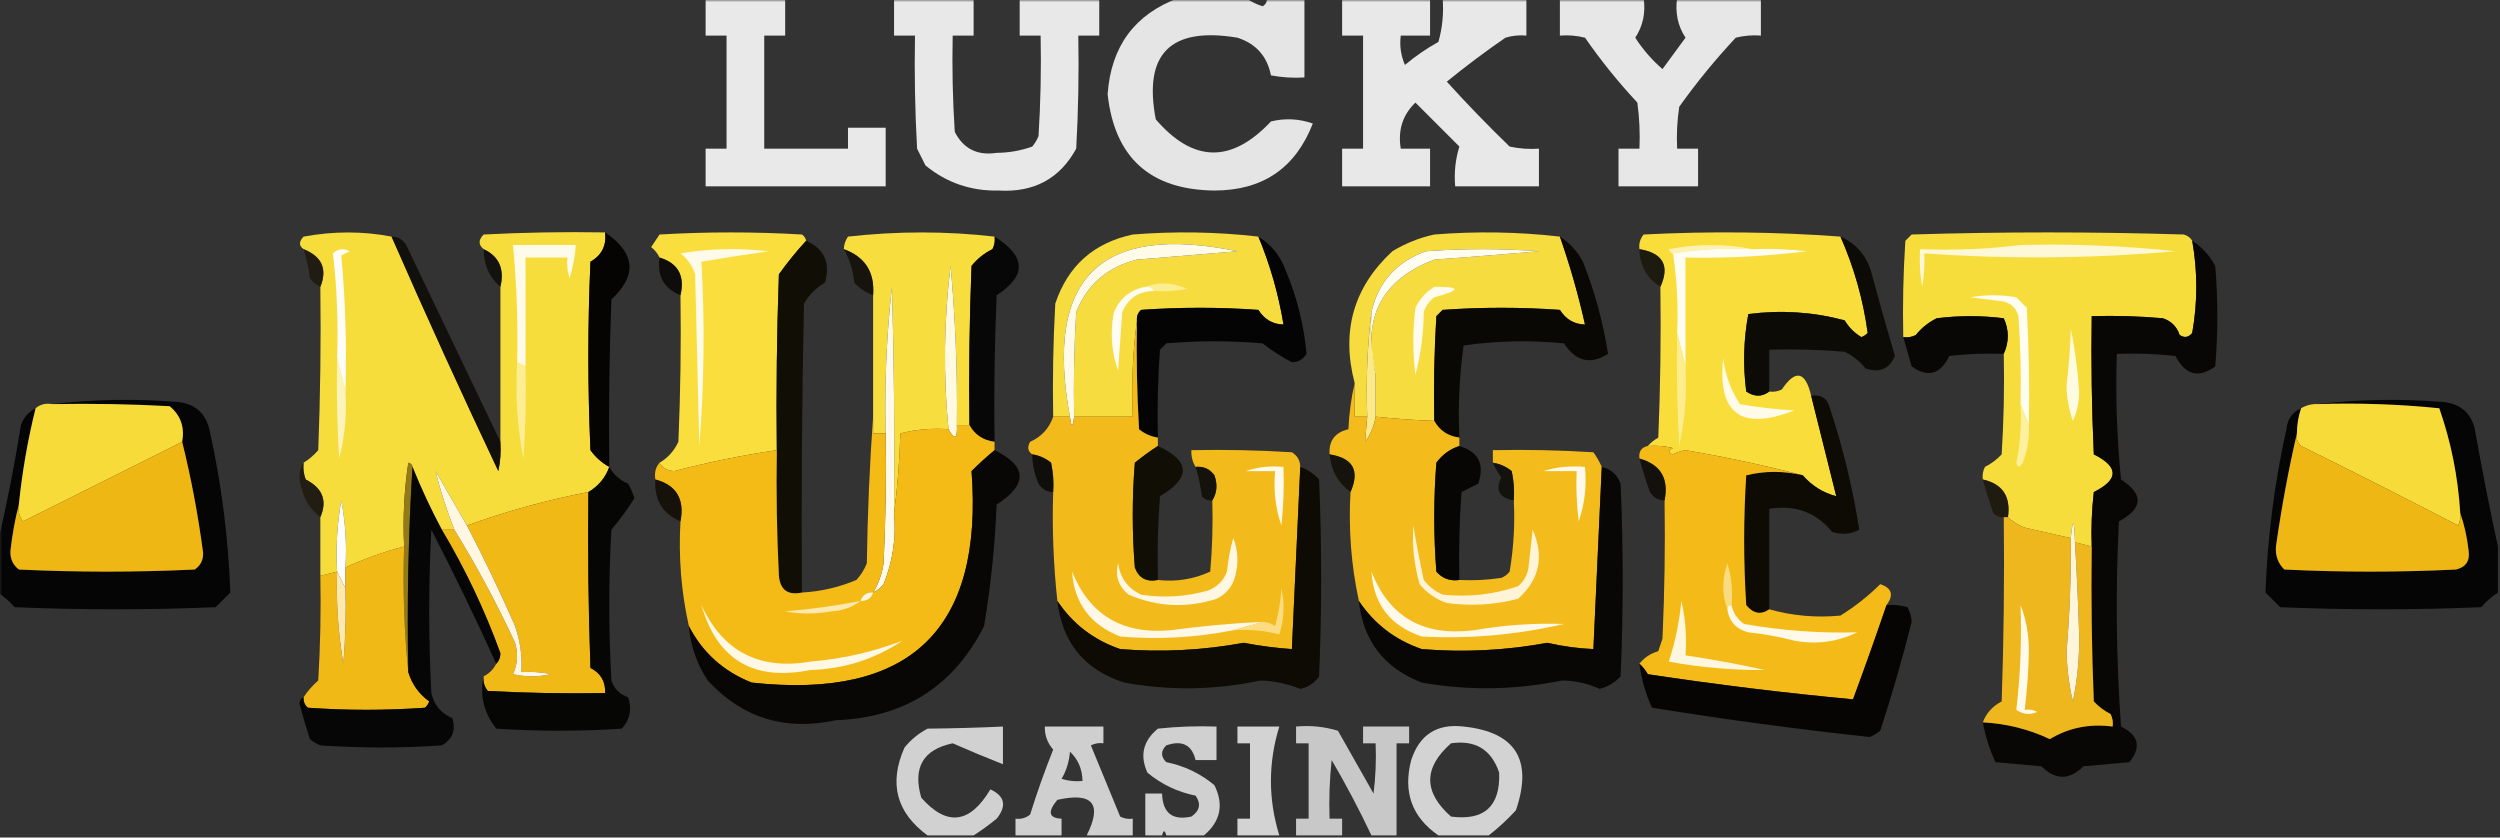 <?xml version="1.0" encoding="UTF-8"?> <svg xmlns="http://www.w3.org/2000/svg" width="597" height="200" viewBox="0 0 597 200" fill="none"><rect x="0" y="0" width="597" height="200" fill="#333333" stroke="none"/><g clip-path="url(#clip0_2045_431)"><mask id="mask0_2045_431" style="mask-type:luminance" maskUnits="userSpaceOnUse" x="0" y="0" width="597" height="200"><path d="M597 0H0V200H597V0Z" fill="white"></path></mask><g mask="url(#mask0_2045_431)"><path opacity="0.889" fill-rule="evenodd" clip-rule="evenodd" d="M168.5 -0.5C174.833 -0.5 181.167 -0.5 187.5 -0.5C187.5 2.5 187.5 5.5 187.5 8.5C185.833 8.5 184.167 8.5 182.5 8.5C182.5 17.5 182.5 26.5 182.5 35.5C189.167 35.5 195.833 35.5 202.5 35.5C202.5 33.833 202.5 32.167 202.5 30.5C205.5 30.5 208.5 30.5 211.5 30.5C211.5 35.167 211.5 39.833 211.5 44.5C197.167 44.5 182.833 44.5 168.5 44.5C168.5 41.5 168.5 38.5 168.5 35.5C170.167 35.5 171.833 35.5 173.5 35.5C173.5 26.5 173.5 17.5 173.5 8.5C171.833 8.5 170.167 8.5 168.5 8.5C168.5 5.5 168.5 2.5 168.5 -0.5Z" fill="white"></path><path opacity="0.884" fill-rule="evenodd" clip-rule="evenodd" d="M213.5 -0.5C219.833 -0.5 226.167 -0.5 232.5 -0.5C232.5 2.5 232.5 5.5 232.5 8.5C230.833 8.5 229.167 8.5 227.5 8.5C227.334 16.174 227.5 23.841 228 31.5C230.075 35.538 233.408 37.204 238 36.5C240.925 36.477 243.759 35.977 246.5 35C247.126 34.25 247.626 33.416 248 32.5C248.5 24.507 248.666 16.507 248.5 8.5C246.833 8.5 245.167 8.5 243.5 8.5C243.5 5.5 243.5 2.5 243.5 -0.5C249.833 -0.5 256.167 -0.5 262.5 -0.5C262.5 2.5 262.5 5.5 262.5 8.5C260.833 8.5 259.167 8.5 257.5 8.5C257.666 17.506 257.5 26.506 257 35.5C253.086 42.663 246.92 45.996 238.5 45.5C231.883 45.654 226.049 43.654 221 39.5C220.333 38.167 219.667 36.833 219 35.5C218.5 26.506 218.334 17.506 218.5 8.5C216.833 8.5 215.167 8.5 213.5 8.5C213.5 5.5 213.5 2.5 213.5 -0.5Z" fill="white"></path><path opacity="0.869" fill-rule="evenodd" clip-rule="evenodd" d="M281.5 -0.5C286.833 -0.5 292.167 -0.5 297.5 -0.5C298.641 0.339 299.974 1.006 301.5 1.5C302.298 1.043 302.631 0.376 302.5 -0.5C305.5 -0.5 308.5 -0.5 311.5 -0.5C311.5 5.833 311.5 12.167 311.5 18.5C308.813 18.664 306.146 18.497 303.5 18C302.601 13.434 299.934 10.434 295.5 9C279.498 6.334 272.998 12.834 276 28.5C284.923 38.878 294.09 39.045 303.5 29C306.882 28.176 310.216 28.343 313.5 29.5C309.355 40.162 301.521 45.495 290 45.5C274.666 45.33 266.166 37.663 264.5 22.5C265.314 11.046 270.981 3.38 281.5 -0.5Z" fill="white"></path><path opacity="0.883" fill-rule="evenodd" clip-rule="evenodd" d="M320.5 -0.5C327.5 -0.5 334.5 -0.5 341.5 -0.5C341.5 2.5 341.5 5.5 341.5 8.5C339.167 8.5 336.833 8.5 334.5 8.5C334.192 10.924 334.526 13.257 335.5 15.5C337.993 13.42 340.659 11.586 343.5 10C344.456 6.606 344.789 3.106 344.5 -0.5C351.167 -0.5 357.833 -0.5 364.5 -0.5C364.5 2.5 364.5 5.5 364.5 8.5C362.801 8.34 361.134 8.506 359.5 9C354.692 12.308 350.025 15.808 345.5 19.5C350.318 24.819 355.318 29.985 360.5 35C362.81 35.497 365.143 35.663 367.5 35.5C367.5 38.5 367.5 41.5 367.5 44.5C360.833 44.5 354.167 44.5 347.5 44.5C347.216 41.223 347.549 38.057 348.5 35C345 31.5 341.5 28 338 24.5C334.949 27.43 333.782 31.096 334.5 35.5C336.833 35.5 339.167 35.5 341.5 35.5C341.5 38.5 341.5 41.5 341.5 44.5C334.5 44.5 327.5 44.5 320.5 44.5C320.5 41.5 320.5 38.5 320.5 35.5C322.167 35.5 323.833 35.5 325.5 35.5C325.5 26.5 325.5 17.5 325.5 8.5C323.833 8.5 322.167 8.5 320.5 8.5C320.5 5.5 320.5 2.5 320.5 -0.5Z" fill="white"></path><path opacity="0.879" fill-rule="evenodd" clip-rule="evenodd" d="M372.5 -0.5C379.167 -0.5 385.833 -0.5 392.5 -0.5C393.011 3.03 392.344 6.196 390.5 9C392.293 11.795 394.46 14.295 397 16.5C398.833 14 400.667 11.5 402.5 9C400.656 6.196 399.989 3.03 400.5 -0.5C407.167 -0.5 413.833 -0.5 420.5 -0.5C420.5 2.5 420.5 5.5 420.5 8.5C418.473 8.338 416.473 8.505 414.5 9C409.622 14.21 405.122 19.709 401 25.5C400.502 28.817 400.335 32.15 400.5 35.5C402.167 35.5 403.833 35.5 405.5 35.5C405.5 38.5 405.5 41.5 405.5 44.5C399.167 44.5 392.833 44.5 386.5 44.5C386.5 41.5 386.5 38.5 386.5 35.5C388.167 35.5 389.833 35.5 391.5 35.5C391.665 31.818 391.499 28.152 391 24.5C386.454 19.623 382.287 14.456 378.5 9C376.527 8.505 374.527 8.338 372.5 8.5C372.5 5.5 372.5 2.5 372.5 -0.5Z" fill="white"></path><path fill-rule="evenodd" clip-rule="evenodd" d="M93.499 56.5C101.711 75.26 110.211 93.926 118.999 112.5C119.496 110.19 119.662 107.857 119.499 105.5C119.499 93.167 119.499 80.833 119.499 68.5C120.506 64.22 119.173 61.22 115.499 59.5C114.208 58.458 114.208 57.292 115.499 56C125.16 55.5 134.827 55.333 144.499 55.5C144.867 58.624 143.701 60.957 140.999 62.5C140.332 77.5 140.332 92.5 140.999 107.5C142.208 109.184 143.708 110.517 145.499 111.5C144.549 114.115 142.882 116.115 140.499 117.5C130.613 119.41 120.946 122.077 111.499 125.5C109.011 121.194 106.511 116.861 103.999 112.5C105.158 117.182 106.658 121.848 108.499 126.5C107.499 126.5 106.499 126.5 105.499 126.5C102.895 121.625 100.561 116.625 98.499 111.5C98.439 110.957 98.106 110.624 97.499 110.5C96.503 117.134 96.169 123.8 96.499 130.5C91.692 131.769 87.025 133.436 82.499 135.5C82.828 130.125 82.494 124.792 81.499 119.5C80.504 125.128 80.171 130.794 80.499 136.5C79.166 136.833 77.833 137.167 76.499 137.5C76.499 132.833 76.499 128.167 76.499 123.5C78.207 119.557 77.04 116.557 72.999 114.5C72.509 113.207 72.343 111.873 72.499 110.5C73.793 109.71 74.96 108.71 75.999 107.5C76.499 94.504 76.666 81.504 76.499 68.5C78.212 64.252 76.879 61.252 72.499 59.5C71.347 58.687 71.347 57.687 72.499 56.5C79.655 55.181 86.655 55.181 93.499 56.5Z" fill="#F7DD3B"></path><path opacity="0.758" fill-rule="evenodd" clip-rule="evenodd" d="M93.5 56.5C95.017 56.511 96.184 57.177 97 58.5C104.548 74.258 112.048 89.924 119.5 105.5C119.663 107.857 119.497 110.19 119 112.5C110.212 93.926 101.712 75.26 93.5 56.5Z" fill="#090601"></path><path opacity="0.946" fill-rule="evenodd" clip-rule="evenodd" d="M144.5 55.5C151.716 60.406 152.216 65.74 146 71.5C145.5 84.829 145.333 98.162 145.5 111.5C143.709 110.517 142.209 109.184 141 107.5C140.333 92.5 140.333 77.5 141 62.5C143.702 60.958 144.868 58.624 144.5 55.5Z" fill="#030200"></path><path fill-rule="evenodd" clip-rule="evenodd" d="M192.5 57.5C190.251 59.934 188.084 62.601 186 65.5C185.5 79.496 185.333 93.496 185.5 107.5C177.281 108.711 169.114 110.377 161 112.5C159.319 112.392 158.152 111.725 157.5 110.5C159.475 109.354 160.975 107.687 162 105.5C162.5 93.838 162.667 82.171 162.5 70.5C163.585 65.83 161.918 62.83 157.5 61.5C157.047 60.542 156.381 59.708 155.5 59C156.167 58 156.833 57 157.5 56C168.833 55.333 180.167 55.333 191.5 56C192.056 56.383 192.389 56.883 192.5 57.5Z" fill="#F9DE3E"></path><path fill-rule="evenodd" clip-rule="evenodd" d="M237.5 56.5C237.649 57.552 237.483 58.552 237 59.5C235.045 60.453 233.378 61.787 232 63.5C231.5 76.162 231.333 88.829 231.5 101.5C230.5 101.5 229.5 101.5 228.5 101.5C228.652 88.808 228.152 76.141 227 63.5C225.396 76.517 225.229 89.517 226.5 102.5C222.563 102.207 218.73 102.54 215 103.5C214.828 110.013 214.328 116.347 213.5 122.5C213.667 104.497 213.5 86.497 213 68.5C211.699 80.128 211.199 91.794 211.5 103.5C210.5 103.5 209.5 103.5 208.5 103.5C208.5 102.167 208.5 100.833 208.5 99.5C208.5 89.833 208.5 80.167 208.5 70.5C208.924 65.004 206.591 61.338 201.5 59.5C201.539 58.417 201.873 57.417 202.5 56.5C214.327 55.176 225.993 55.176 237.5 56.5Z" fill="#F8DD3F"></path><path opacity="0.869" fill-rule="evenodd" clip-rule="evenodd" d="M237.5 56.5C245.039 61.203 245.206 65.87 238 70.5C237.5 82.162 237.333 93.829 237.5 105.5C234.763 105.141 232.763 103.807 231.5 101.5C231.333 88.829 231.5 76.162 232 63.5C233.378 61.787 235.045 60.453 237 59.5C237.483 58.552 237.649 57.552 237.5 56.5Z" fill="#020100"></path><path fill-rule="evenodd" clip-rule="evenodd" d="M300.5 56.5C303.313 63.271 305.313 70.271 306.5 77.5C303.916 77.432 301.916 76.265 300.5 74C291.167 73.334 281.833 73.334 272.5 74C271.748 74.671 271.414 75.504 271.5 76.5C270.508 83.982 270.175 91.649 270.5 99.5C265.833 99.5 261.167 99.5 256.5 99.5C256.334 91.16 256.5 82.827 257 74.5C259.667 67.904 264.5 63.737 271.5 62C279.5 61.334 287.5 60.667 295.5 60C262.687 53.261 249.353 66.428 255.5 99.5C254.167 99.5 252.833 99.5 251.5 99.5C251.334 90.494 251.5 81.494 252 72.5C255.007 63.495 261.173 57.995 270.5 56C280.577 55.194 290.577 55.36 300.5 56.5Z" fill="#F6DC3E"></path><path fill-rule="evenodd" clip-rule="evenodd" d="M372.5 56.5C374.908 63.39 376.908 70.39 378.5 77.5C375.916 77.432 373.916 76.265 372.5 74C363.167 73.334 353.833 73.334 344.5 74C344 74.5 343.5 75 343 75.5C342.5 83.827 342.334 92.16 342.5 100.5C337.819 100.331 333.152 99.999 328.5 99.5C328.5 96.167 328.5 92.834 328.5 89.5C325.16 76.011 329.826 66.844 342.5 62C350.837 61.385 359.171 60.718 367.5 60C358.5 59.334 349.5 59.334 340.5 60C333.477 62.519 329.143 67.352 327.5 74.5C326.507 82.65 326.174 90.984 326.5 99.5C325.5 99.5 324.5 99.5 323.5 99.5C323.5 96.834 323.5 94.167 323.5 91.5C320.227 79.076 323.227 68.576 332.5 60C335.618 58.107 338.951 56.774 342.5 56C352.577 55.194 362.577 55.36 372.5 56.5Z" fill="#F6DC3F"></path><path opacity="0.909" fill-rule="evenodd" clip-rule="evenodd" d="M372.5 56.5C374.836 58.004 376.669 60.004 378 62.5C380.847 69.692 382.847 77.025 384 84.5C379.794 87.169 376.294 86.336 373.5 82C365.451 81.198 357.451 81.365 349.5 82.5C348.503 89.803 348.169 97.136 348.5 104.5C345.802 104.155 343.802 102.822 342.5 100.5C342.334 92.16 342.5 83.827 343 75.5C343.5 75 344 74.5 344.5 74C353.833 73.333 363.167 73.333 372.5 74C373.916 76.264 375.916 77.431 378.5 77.5C376.908 70.39 374.908 63.39 372.5 56.5Z" fill="#060400"></path><path fill-rule="evenodd" clip-rule="evenodd" d="M439.5 56.5C442.765 63.9 444.932 71.566 446 79.5C445.586 79.957 445.086 80.29 444.5 80.5C442.833 79.5 441.5 78.166 440.5 76.5C432.975 74.48 425.308 73.98 417.5 75C416.358 81.084 416.191 87.251 417 93.5C418.943 94.807 420.777 94.807 422.5 93.5C423.552 93.649 424.552 93.483 425.5 93C428.787 88.144 431.12 88.644 432.5 94.5C434.5 102.5 436.5 110.5 438.5 118.5C435.324 117.66 432.658 115.993 430.5 113.5C421.374 111.14 412.04 109.14 402.5 107.5C401.446 107.68 400.446 108.013 399.5 108.5C398.304 108.154 398.304 107.654 399.5 107C397.527 106.505 395.527 106.338 393.5 106.5C394.172 105.733 395.005 105.066 396 104.5C396.5 92.504 396.667 80.504 396.5 68.5C398.788 63.431 397.122 60.431 391.5 59.5C391.33 58.178 391.663 57.011 392.5 56C408.241 55.183 423.908 55.35 439.5 56.5Z" fill="#F8DD3B"></path><path opacity="0.894" fill-rule="evenodd" clip-rule="evenodd" d="M439.499 56.5C443.378 58.206 445.878 61.206 446.999 65.5C448.755 72.022 450.588 78.522 452.499 85C451.203 88.107 448.87 89.107 445.499 88C444.121 86.287 442.454 84.953 440.499 84C434.508 83.501 428.508 83.334 422.499 83.5C422.499 86.833 422.499 90.167 422.499 93.5C420.776 94.807 418.942 94.807 416.999 93.5C416.19 87.251 416.357 81.084 417.499 75C425.307 73.981 432.974 74.481 440.499 76.5C441.499 78.167 442.832 79.5 444.499 80.5C445.085 80.291 445.585 79.957 445.999 79.5C444.931 71.566 442.764 63.9 439.499 56.5Z" fill="#0A0701"></path><path fill-rule="evenodd" clip-rule="evenodd" d="M523.5 57.5C524.798 64.834 524.798 72.167 523.5 79.5C522.635 80.583 521.635 80.749 520.5 80C519.833 78 518.5 76.667 516.5 76C510.843 75.501 505.176 75.334 499.5 75.5C499.333 86.505 499.5 97.505 500 108.5C506 111.5 506 114.5 500 117.5C499.501 121.821 499.334 126.154 499.5 130.5C498.167 130.167 496.833 129.833 495.5 129.5C495.336 123.833 495.003 123.5 494.5 128.5C490.856 127.685 487.189 126.852 483.5 126C481.934 125.392 480.6 124.558 479.5 123.5C480.208 118.559 478.208 115.559 473.5 114.5C473.351 113.448 473.517 112.448 474 111.5C475.512 110.743 476.846 109.743 478 108.5C478.5 100.507 478.666 92.507 478.5 84.5C479.786 81.665 479.786 78.832 478.5 76C473.167 75.333 467.833 75.333 462.5 76C460.545 76.953 458.878 78.287 457.5 80C456.552 80.483 455.552 80.65 454.5 80.5C454.334 72.826 454.5 65.159 455 57.5C455.5 57 456 56.5 456.5 56C478.167 55.333 499.833 55.333 521.5 56C522.416 56.278 523.082 56.778 523.5 57.5Z" fill="#F7DD3B"></path><path opacity="0.93" fill-rule="evenodd" clip-rule="evenodd" d="M192.5 57.5C196.855 59.403 198.355 62.736 197 67.5C194.86 68.728 193.193 70.395 192 72.5C191.5 95.498 191.333 118.498 191.5 141.5C188.14 142.21 186.307 140.876 186 137.5C185.5 127.506 185.334 117.506 185.5 107.5C185.333 93.496 185.5 79.496 186 65.5C188.084 62.601 190.251 59.934 192.5 57.5Z" fill="#0F0C03"></path><path opacity="0.923" fill-rule="evenodd" clip-rule="evenodd" d="M300.5 56.5C303.559 58.397 305.726 61.064 307 64.5C309.723 70.983 311.39 77.65 312 84.5C311.196 85.805 310.029 86.471 308.5 86.5C306.056 85.233 303.723 83.733 301.5 82C293.833 81.333 286.167 81.333 278.5 82C278 82.5 277.5 83 277 83.5C276.5 90.492 276.334 97.492 276.5 104.5C274.83 104.249 273.33 103.582 272 102.5C271.5 93.84 271.334 85.173 271.5 76.5C271.414 75.504 271.748 74.671 272.5 74C281.833 73.333 291.167 73.333 300.5 74C301.916 76.264 303.916 77.431 306.5 77.5C305.313 70.271 303.313 63.271 300.5 56.5Z" fill="#010100"></path><path fill-rule="evenodd" clip-rule="evenodd" d="M418.5 59.5C411.978 59.177 405.645 59.51 399.5 60.5C398.957 60.44 398.624 60.107 398.5 59.5C405.322 58.182 411.989 58.182 418.5 59.5Z" fill="#FDF2B1"></path><path opacity="0.887" fill-rule="evenodd" clip-rule="evenodd" d="M523.5 57.5C525.836 59.004 527.669 61.004 529 63.5C529.667 71.5 529.667 79.5 529 87.5C525.021 90.404 521.855 89.57 519.5 85C514.845 84.501 510.179 84.334 505.5 84.5C505.168 94.522 505.501 104.522 506.5 114.5C511.951 118.051 511.784 121.384 506 124.5C505.167 140.844 505.334 157.177 506.5 173.5C510.729 175.578 511.395 178.411 508.5 182C504.833 182.333 501.167 182.667 497.5 183C494.167 186.333 490.833 186.333 487.5 183C483.833 182.667 480.167 182.333 476.5 182C475.115 178.961 474.115 175.794 473.5 172.5C479.126 172.791 484.459 174.125 489.5 176.5C494.024 173.773 499.024 172.773 504.5 173.5C504.649 172.448 504.483 171.448 504 170.5C502.488 169.743 501.154 168.743 500 167.5C499.5 155.171 499.333 142.838 499.5 130.5C499.334 126.154 499.501 121.821 500 117.5C506 114.5 506 111.5 500 108.5C499.5 97.505 499.333 86.505 499.5 75.5C505.176 75.334 510.843 75.501 516.5 76C518.5 76.667 519.833 78 520.5 80C521.635 80.749 522.635 80.583 523.5 79.5C524.798 72.167 524.798 64.834 523.5 57.5Z" fill="#030200"></path><path opacity="0.733" fill-rule="evenodd" clip-rule="evenodd" d="M115.5 59.5C119.174 61.221 120.507 64.221 119.5 68.5C116.847 66.251 115.514 63.251 115.5 59.5Z" fill="#090601"></path><path fill-rule="evenodd" clip-rule="evenodd" d="M125.5 87.5C124.833 87.167 124.167 86.833 123.5 86.5C123.721 77.134 123.387 67.801 122.5 58.5C127.5 58.5 132.5 58.5 137.5 58.5C137.322 61.217 136.822 63.883 136 66.5C135.506 64.866 135.34 63.199 135.5 61.5C132.167 61.5 128.833 61.5 125.5 61.5C125.5 70.167 125.5 78.833 125.5 87.5Z" fill="#FFFBEA"></path><path fill-rule="evenodd" clip-rule="evenodd" d="M162.5 60.5C169.321 59.346 176.321 59.179 183.5 60C178.154 60.768 172.821 61.601 167.5 62.5C168.337 77.133 168.17 91.8 167 106.5C166.667 92.834 166.333 79.167 166 65.5C165.303 63.416 164.136 61.749 162.5 60.5Z" fill="#FFFBE8"></path><path fill-rule="evenodd" clip-rule="evenodd" d="M256.5 99.5C256.167 102.167 255.833 102.167 255.5 99.5C249.353 66.428 262.687 53.261 295.5 60C287.5 60.667 279.5 61.334 271.5 62C264.5 63.737 259.667 67.904 257 74.5C256.5 82.827 256.334 91.16 256.5 99.5Z" fill="#FFFBE8"></path><path fill-rule="evenodd" clip-rule="evenodd" d="M328.501 89.5C327.514 84.695 327.18 79.695 327.501 74.5C329.144 67.352 333.478 62.518 340.501 60C349.501 59.333 358.501 59.333 367.501 60C359.172 60.718 350.838 61.384 342.501 62C329.827 66.844 325.161 76.01 328.501 89.5Z" fill="#FFFCF0"></path><path opacity="0.719" fill-rule="evenodd" clip-rule="evenodd" d="M391.5 59.5C397.122 60.431 398.788 63.431 396.5 68.5C393.269 66.479 391.603 63.479 391.5 59.5Z" fill="#151104"></path><path fill-rule="evenodd" clip-rule="evenodd" d="M418.5 59.5C422.846 59.335 427.179 59.501 431.5 60C421.87 61.199 412.204 61.699 402.5 61.5C402.5 70.167 402.5 78.834 402.5 87.5C401.833 84.834 401.167 82.167 400.5 79.5C400.791 73.077 400.458 66.744 399.5 60.5C405.645 59.51 411.978 59.177 418.5 59.5Z" fill="#FFFCF1"></path><path fill-rule="evenodd" clip-rule="evenodd" d="M482.499 58.5C494.871 58.186 507.204 58.686 519.499 60C499.526 61.757 479.526 61.924 459.499 60.5C459.663 63.188 459.496 65.854 458.999 68.5C458.501 65.519 458.334 62.519 458.499 59.5C466.683 59.826 474.683 59.493 482.499 58.5Z" fill="#FFF8D7"></path><path opacity="0.729" fill-rule="evenodd" clip-rule="evenodd" d="M72.5 59.5C76.879 61.252 78.213 64.252 76.5 68.5C75.542 68.047 74.708 67.38 74 66.5C73.71 64.08 73.21 61.746 72.5 59.5Z" fill="#191405"></path><path opacity="0.786" fill-rule="evenodd" clip-rule="evenodd" d="M201.5 59.5C206.591 61.337 208.924 65.004 208.5 70.5C206.771 69.882 205.271 68.882 204 67.5C203.728 64.618 202.894 61.951 201.5 59.5Z" fill="#100C03"></path><path opacity="0.756" fill-rule="evenodd" clip-rule="evenodd" d="M157.5 61.5C161.918 62.83 163.585 65.83 162.5 70.5C158.527 68.897 156.861 65.897 157.5 61.5Z" fill="#030200"></path><path fill-rule="evenodd" clip-rule="evenodd" d="M82.5 93.5C81.833 90.833 81.167 88.167 80.5 85.5C80.803 77.111 80.47 68.778 79.5 60.5C80.723 59.386 82.056 59.219 83.5 60C82.833 60.333 82.167 60.667 81.5 61C82.487 71.752 82.82 82.585 82.5 93.5Z" fill="#FFFDF8"></path><path fill-rule="evenodd" clip-rule="evenodd" d="M228.501 101.5C228.656 104.853 227.989 105.186 226.501 102.5C225.23 89.517 225.397 76.517 227.001 63.5C228.153 76.141 228.653 88.808 228.501 101.5Z" fill="#FFFAE1"></path><path fill-rule="evenodd" clip-rule="evenodd" d="M273.5 68.5C276.74 67.258 280.074 67.425 283.5 69C280.854 69.498 278.187 69.664 275.5 69.5C275.158 68.662 274.492 68.329 273.5 68.5Z" fill="#FCED90"></path><path fill-rule="evenodd" clip-rule="evenodd" d="M273.501 68.5C274.493 68.328 275.159 68.662 275.501 69.5C271.911 69.544 269.411 71.211 268.001 74.5C267.668 79.166 267.334 83.833 267.001 88.5C265.4 84.017 265.067 79.35 266.001 74.5C267.513 71.143 270.013 69.143 273.501 68.5Z" fill="#FFFCF4"></path><path fill-rule="evenodd" clip-rule="evenodd" d="M484.5 101.5C483.833 99.833 483.167 98.167 482.5 96.5C482.666 89.492 482.5 82.492 482 75.5C481.5 73.667 480.333 72.5 478.5 72C475.833 71.667 473.167 71.333 470.5 71C474.167 70.333 477.833 70.333 481.5 71C482.333 71.833 483.167 72.667 484 73.5C484.5 82.827 484.666 92.161 484.5 101.5Z" fill="#FFFCF2"></path><path fill-rule="evenodd" clip-rule="evenodd" d="M342.5 68.5C348.948 68.435 348.948 69.268 342.5 71C341.299 71.902 340.465 73.069 340 74.5C339.946 79.678 339.279 84.678 338 89.5C337.333 84.166 337.333 78.833 338 73.5C339.059 71.34 340.559 69.674 342.5 68.5Z" fill="#FFFCED"></path><path fill-rule="evenodd" clip-rule="evenodd" d="M213.5 122.5C214.038 128.402 213.205 134.068 211 139.5C210.292 140.381 209.458 141.047 208.5 141.5C209.783 139.394 210.616 137.06 211 134.5C211.5 124.172 211.666 113.839 211.5 103.5C211.199 91.794 211.699 80.127 213 68.5C213.5 86.497 213.667 104.497 213.5 122.5Z" fill="#FFFAEC"></path><path opacity="0.898" fill-rule="evenodd" clip-rule="evenodd" d="M478.5 84.5C474.154 84.334 469.821 84.501 465.5 85C463.357 89.422 460.357 90.256 456.5 87.5C455.83 85.137 455.163 82.804 454.5 80.5C455.552 80.65 456.552 80.483 457.5 80C458.878 78.287 460.545 76.953 462.5 76C467.833 75.333 473.167 75.333 478.5 76C479.786 78.832 479.786 81.665 478.5 84.5Z" fill="#040300"></path><path fill-rule="evenodd" clip-rule="evenodd" d="M494.5 78.5C495.486 83.311 496.153 88.311 496.5 93.5C496.522 95.965 496.022 98.298 495 100.5C494.023 97.759 493.523 94.925 493.5 92C494.04 87.511 494.374 83.011 494.5 78.5Z" fill="#FFFAE2"></path><path fill-rule="evenodd" clip-rule="evenodd" d="M411.501 85.5C411.933 89.399 413.266 93.066 415.501 96.5C419.78 97.274 424.114 97.774 428.501 98C415.777 102.993 410.11 98.826 411.501 85.5Z" fill="#FFFBE8"></path><path fill-rule="evenodd" clip-rule="evenodd" d="M327.5 74.5C327.179 79.695 327.513 84.695 328.5 89.5C328.5 92.833 328.5 96.167 328.5 99.5C328.152 101.713 327.319 103.713 326 105.5C326.135 103.575 326.302 101.575 326.5 99.5C326.174 90.983 326.507 82.65 327.5 74.5Z" fill="#FCE98A"></path><path opacity="0.905" fill-rule="evenodd" clip-rule="evenodd" d="M432.5 94.5C434.911 94.137 436.411 95.137 437 97.5C440.138 107.049 442.471 116.716 444 126.5C441.936 127.591 439.769 127.758 437.5 127C433.653 122.326 428.653 120.492 422.5 121.5C422.5 129.5 422.5 137.5 422.5 145.5C420.511 146.887 418.678 146.553 417 144.5C416.333 134.167 416.333 123.833 417 113.5C421.444 112.414 425.944 112.414 430.5 113.5C432.658 115.993 435.324 117.66 438.5 118.5C436.5 110.5 434.5 102.5 432.5 94.5Z" fill="#0A0701"></path><path opacity="0.898" fill-rule="evenodd" clip-rule="evenodd" d="M12.5 96.5C22.325 95.342 32.325 95.175 42.5 96C46.527 96.427 49.027 98.594 50 102.5C52.871 115.384 54.538 128.384 55 141.5C53.833 142.667 52.667 143.833 51.5 145C35.5 145.667 19.5 145.667 3.5 145C2.295 143.624 0.962 142.458 -0.5 141.5C-0.5 137.5 -0.5 133.5 -0.5 129.5C1.638 120.364 3.471 111.03 5 101.5C5.66 99.676 6.827 98.343 8.5 97.5C6.629 105.061 5.295 112.728 4.5 120.5C3.598 123.983 2.932 127.65 2.5 131.5C2.39 133.374 3.056 134.874 4.5 136C18.5 136.667 32.5 136.667 46.5 136C47.894 135.044 48.561 133.711 48.5 132C47.299 122.943 45.632 114.109 43.5 105.5C44.124 101.987 43.124 99.153 40.5 97C31.173 96.5 21.839 96.334 12.5 96.5Z" fill="#010100"></path><path opacity="0.898" fill-rule="evenodd" clip-rule="evenodd" d="M553.5 96.5C563.325 95.342 573.325 95.175 583.5 96C587.567 96.439 590.067 98.605 591 102.5C592.668 112.004 594.501 121.337 596.5 130.5C596.5 134.167 596.5 137.833 596.5 141.5C595.038 142.458 593.705 143.624 592.5 145C576.5 145.667 560.5 145.667 544.5 145C543.333 143.833 542.167 142.667 541 141.5C541.461 128.388 543.128 115.388 546 102.5C546.223 100.119 547.39 98.453 549.5 97.5C548.85 99.435 548.517 101.435 548.5 103.5C546.476 112.297 544.809 121.297 543.5 130.5C543.326 132.693 543.993 134.527 545.5 136C559.167 136.667 572.833 136.667 586.5 136C588.852 135.424 589.852 133.924 589.5 131.5C589.14 128.298 588.474 125.298 587.5 122.5C586.973 113.865 585.306 105.531 582.5 97.5C572.887 96.526 563.22 96.192 553.5 96.5Z" fill="#010000"></path><path fill-rule="evenodd" clip-rule="evenodd" d="M12.501 96.5C21.84 96.333 31.173 96.5 40.501 97C43.125 99.153 44.125 101.987 43.501 105.5C30.926 111.787 18.259 118.121 5.501 124.5C4.572 123.311 4.239 121.978 4.501 120.5C5.296 112.728 6.629 105.061 8.501 97.5C9.568 96.565 10.902 96.232 12.501 96.5Z" fill="#F7DC39"></path><path fill-rule="evenodd" clip-rule="evenodd" d="M553.501 96.5C563.221 96.193 572.888 96.526 582.501 97.5C585.307 105.531 586.974 113.865 587.501 122.5C587.65 123.552 587.484 124.552 587.001 125.5C574.579 119.039 562.079 112.706 549.501 106.5C548.615 105.675 548.282 104.675 548.501 103.5C548.518 101.435 548.851 99.436 549.501 97.5C550.709 96.766 552.042 96.433 553.501 96.5Z" fill="#F7DC39"></path><path opacity="0.989" fill-rule="evenodd" clip-rule="evenodd" d="M323.499 91.5C323.499 94.167 323.499 96.833 323.499 99.5C324.499 99.5 325.499 99.5 326.499 99.5C326.301 101.575 326.134 103.575 325.999 105.5C327.318 103.713 328.151 101.713 328.499 99.5C333.151 99.998 337.818 100.331 342.499 100.5C343.801 102.822 345.801 104.155 348.499 104.5C348.499 105.167 348.499 105.833 348.499 106.5C346.264 107.228 344.431 108.561 342.999 110.5C342.332 119.167 342.332 127.833 342.999 136.5C344.443 138.155 346.277 138.822 348.499 138.5C351.849 138.665 355.182 138.498 358.499 138C359.307 137.692 359.974 137.192 360.499 136.5C361.453 130.896 361.787 125.229 361.499 119.5C361.662 117.143 361.496 114.81 360.999 112.5C359.669 111.418 358.169 110.751 356.499 110.5C356.499 109.5 356.499 108.5 356.499 107.5C364.506 107.334 372.506 107.5 380.499 108C381.304 109.113 381.971 110.279 382.499 111.5C381.825 125.902 381.158 140.402 380.499 155C376.838 154.846 373.172 154.346 369.499 153.5C359.566 155.33 349.566 155.83 339.499 155C333.172 152.832 328.172 148.999 324.499 143.5C322.663 134.991 321.997 126.324 322.499 117.5C324.772 112.382 323.105 109.382 317.499 108.5C317.292 105.255 318.792 103.255 321.999 102.5C322.176 98.644 322.676 94.977 323.499 91.5Z" fill="#F5BD1C"></path><path fill-rule="evenodd" clip-rule="evenodd" d="M400.5 79.5C401.167 82.167 401.833 84.833 402.5 87.5C402.87 93.925 402.37 100.258 401 106.5C400.5 97.506 400.334 88.506 400.5 79.5Z" fill="#FDED8E"></path><path opacity="0.987" fill-rule="evenodd" clip-rule="evenodd" d="M271.5 76.5C271.334 85.173 271.5 93.84 272 102.5C273.33 103.582 274.83 104.249 276.5 104.5C276.5 105.167 276.5 105.833 276.5 106.5C274.645 107.69 272.812 109.023 271 110.5C270.333 118.833 270.333 127.167 271 135.5C271.928 138.035 273.762 139.035 276.5 138.5C280.911 138.979 285.078 138.312 289 136.5C289.499 130.843 289.666 125.176 289.5 119.5C290.622 117.712 290.789 115.712 290 113.5C288.89 111.963 287.39 111.297 285.5 111.5C284.766 110.292 284.433 108.959 284.5 107.5C292.507 107.334 300.507 107.5 308.5 108C309.823 108.816 310.489 109.983 310.5 111.5C309.826 125.902 309.159 140.402 308.5 155C304.69 154.741 300.857 154.241 297 153.5C287.232 155.295 277.398 155.795 267.5 155C261.173 152.832 256.173 148.999 252.5 143.5C251.558 134.887 251.225 126.221 251.5 117.5C251.663 115.143 251.497 112.81 251 110.5C249.67 109.418 248.17 108.751 246.5 108.5C245.427 107.749 245.26 106.749 246 105.5C248.721 104.281 250.554 102.281 251.5 99.5C252.833 99.5 254.167 99.5 255.5 99.5C255.833 102.167 256.167 102.167 256.5 99.5C261.167 99.5 265.833 99.5 270.5 99.5C270.175 91.648 270.508 83.982 271.5 76.5Z" fill="#F4BC1B"></path><path fill-rule="evenodd" clip-rule="evenodd" d="M80.5 85.5C81.166 88.167 81.833 90.833 82.5 93.5C82.839 98.93 82.339 104.264 81 109.5C80.5 101.507 80.333 93.507 80.5 85.5Z" fill="#FDF4BB"></path><path opacity="0.994" fill-rule="evenodd" clip-rule="evenodd" d="M208.5 99.5C208.5 100.833 208.5 102.167 208.5 103.5C209.5 103.5 210.5 103.5 211.5 103.5C211.666 113.839 211.5 124.172 211 134.5C210.616 137.06 209.783 139.394 208.5 141.5C209.458 141.047 210.292 140.381 211 139.5C213.205 134.068 214.038 128.402 213.5 122.5C214.328 116.347 214.828 110.013 215 103.5C218.73 102.54 222.563 102.207 226.5 102.5C227.988 105.186 228.655 104.853 228.5 101.5C229.5 101.5 230.5 101.5 231.5 101.5C232.763 103.807 234.763 105.141 237.5 105.5C237.5 106.167 237.5 106.833 237.5 107.5C235.645 109.033 233.812 110.7 232 112.5C234.868 150.296 217.368 167.129 179.5 163C172.751 160.316 167.751 155.816 164.5 149.5C162.673 141.326 162.006 132.992 162.5 124.5C163.515 119.177 161.515 115.844 156.5 114.5C156.232 112.901 156.566 111.568 157.5 110.5C158.152 111.725 159.319 112.392 161 112.5C169.114 110.377 177.281 108.711 185.5 107.5C185.334 117.506 185.5 127.506 186 137.5C186.307 140.876 188.14 142.21 191.5 141.5C196.021 141.247 200.354 140.247 204.5 138.5C205.584 137.335 206.417 136.002 207 134.5C207.169 122.659 207.669 110.993 208.5 99.5Z" fill="#F5BC18"></path><path fill-rule="evenodd" clip-rule="evenodd" d="M43.5 105.5C45.632 114.109 47.299 122.943 48.5 132C48.561 133.711 47.894 135.044 46.5 136C32.5 136.667 18.5 136.667 4.5 136C3.056 134.874 2.39 133.374 2.5 131.5C2.932 127.65 3.598 123.983 4.5 120.5C4.238 121.978 4.571 123.311 5.5 124.5C18.259 118.121 30.925 111.787 43.5 105.5Z" fill="#EFB713"></path><path opacity="0.924" fill-rule="evenodd" clip-rule="evenodd" d="M276.5 106.5C284.267 110.075 284.434 114.075 277 118.5C276.5 125.158 276.334 131.825 276.5 138.5C273.762 139.035 271.928 138.035 271 135.5C270.333 127.167 270.333 118.833 271 110.5C272.812 109.023 274.645 107.69 276.5 106.5Z" fill="#0F0B02"></path><path opacity="0.9" fill-rule="evenodd" clip-rule="evenodd" d="M348.5 106.5C353.078 107.882 354.578 110.882 353 115.5C351.667 116.167 350.333 116.833 349 117.5C348.5 124.492 348.334 131.492 348.5 138.5C346.278 138.822 344.444 138.155 343 136.5C342.333 127.833 342.333 119.167 343 110.5C344.432 108.561 346.265 107.228 348.5 106.5Z" fill="#040200"></path><path opacity="0.993" fill-rule="evenodd" clip-rule="evenodd" d="M393.5 106.5C395.527 106.338 397.527 106.505 399.5 107C398.304 107.654 398.304 108.154 399.5 108.5C400.446 108.013 401.446 107.68 402.5 107.5C412.04 109.14 421.374 111.14 430.5 113.5C425.944 112.414 421.444 112.414 417 113.5C416.333 123.833 416.333 134.167 417 144.5C418.678 146.553 420.511 146.887 422.5 145.5C428.044 147.06 433.71 147.56 439.5 147C442.982 144.829 446.148 142.329 449 139.5C451.79 140.424 452.29 142.091 450.5 144.5C447.936 152.026 445.269 159.526 442.5 167C426.152 165.475 409.819 163.475 393.5 161C392.934 160.005 392.267 159.172 391.5 158.5C392.622 157.053 394.122 156.053 396 155.5C396.333 154.5 396.667 153.5 397 152.5C397.5 141.505 397.667 130.505 397.5 119.5C398.547 114.251 396.547 110.918 391.5 109.5C391.285 107.821 391.952 106.821 393.5 106.5Z" fill="#F5BC19"></path><path fill-rule="evenodd" clip-rule="evenodd" d="M548.5 103.5C548.281 104.675 548.614 105.675 549.5 106.5C562.078 112.706 574.578 119.039 587 125.5C587.483 124.552 587.649 123.552 587.5 122.5C588.474 125.298 589.14 128.298 589.5 131.5C589.852 133.924 588.852 135.424 586.5 136C572.833 136.667 559.167 136.667 545.5 136C543.993 134.527 543.326 132.693 543.5 130.5C544.809 121.297 546.476 112.297 548.5 103.5Z" fill="#EEB713"></path><path fill-rule="evenodd" clip-rule="evenodd" d="M123.5 86.5C124.167 86.833 124.833 87.167 125.5 87.5C125.666 94.841 125.5 102.174 125 109.5C123.536 102.007 123.036 94.34 123.5 86.5Z" fill="#FDEE95"></path><path opacity="0.907" fill-rule="evenodd" clip-rule="evenodd" d="M237.5 107.5C245.323 111.314 245.489 115.647 238 120.5C237.599 130.24 236.599 139.907 235 149.5C227.736 163.898 215.902 171.398 199.5 172C187.433 174.613 177.266 171.446 169 162.5C166.398 158.526 164.898 154.193 164.5 149.5C167.751 155.816 172.751 160.316 179.5 163C217.368 167.129 234.868 150.296 232 112.5C233.812 110.7 235.645 109.033 237.5 107.5Z" fill="#040300"></path><path opacity="0.806" fill-rule="evenodd" clip-rule="evenodd" d="M246.5 108.5C248.17 108.751 249.67 109.418 251 110.5C251.497 112.81 251.663 115.143 251.5 117.5C249.983 117.489 248.816 116.823 248 115.5C247.023 113.26 246.523 110.927 246.5 108.5Z" fill="#080501"></path><path opacity="0.768" fill-rule="evenodd" clip-rule="evenodd" d="M317.5 108.5C323.106 109.382 324.773 112.382 322.5 117.5C319.537 115.33 317.871 112.33 317.5 108.5Z" fill="#0E0A01"></path><path opacity="0.757" fill-rule="evenodd" clip-rule="evenodd" d="M391.5 109.5C396.547 110.918 398.547 114.251 397.5 119.5C395.983 119.489 394.816 118.823 394 117.5C393.059 114.846 392.226 112.179 391.5 109.5Z" fill="#0B0701"></path><path fill-rule="evenodd" clip-rule="evenodd" d="M482.5 96.5C483.167 98.167 483.833 99.833 484.5 101.5C484.649 104.607 484.149 107.607 483 110.5C482.346 111.696 481.846 111.696 481.5 110.5C482.443 105.9 482.777 101.233 482.5 96.5Z" fill="#FDF09F"></path><path opacity="0.791" fill-rule="evenodd" clip-rule="evenodd" d="M285.5 111.5C287.39 111.297 288.89 111.963 290 113.5C290.789 115.712 290.622 117.712 289.5 119.5C288.504 119.586 287.671 119.252 287 118.5C286.71 116.08 286.21 113.746 285.5 111.5Z" fill="#0D0901"></path><path fill-rule="evenodd" clip-rule="evenodd" d="M297.5 112.5C300.287 111.523 303.287 111.19 306.5 111.5C306.666 116.179 306.499 120.845 306 125.5C304.569 121.365 304.069 117.032 304.5 112.5C302.167 112.5 299.833 112.5 297.5 112.5Z" fill="#FFFAEC"></path><path opacity="0.922" fill-rule="evenodd" clip-rule="evenodd" d="M310.5 111.5C312.229 112.117 313.729 113.117 315 114.5C315.667 130.167 315.667 145.833 315 161.5C313.934 163.099 312.434 164.099 310.5 164.5C307.456 163.281 304.289 162.614 301 162.5C290.182 164.807 279.348 164.974 268.5 163C258.978 159.975 253.645 153.475 252.5 143.5C256.173 148.999 261.173 152.832 267.5 155C277.398 155.795 287.232 155.295 297 153.5C300.857 154.241 304.69 154.741 308.5 155C309.159 140.402 309.826 125.902 310.5 111.5Z" fill="#0B0701"></path><path opacity="0.753" fill-rule="evenodd" clip-rule="evenodd" d="M356.5 110.5C358.17 110.751 359.67 111.418 361 112.5C361.497 114.81 361.663 117.143 361.5 119.5C358.034 118.891 357.034 117.058 358.5 114C357.695 112.887 357.028 111.721 356.5 110.5Z" fill="#0A0701"></path><path fill-rule="evenodd" clip-rule="evenodd" d="M368.5 112.5C371.625 111.521 374.958 111.187 378.5 111.5C378.931 116.032 378.431 120.365 377 124.5C376.501 120.514 376.334 116.514 376.5 112.5C373.833 112.5 371.167 112.5 368.5 112.5Z" fill="#FFF9EB"></path><path opacity="0.905" fill-rule="evenodd" clip-rule="evenodd" d="M382.5 111.5C384.708 112.023 386.208 113.356 387 115.5C387.667 130.833 387.667 146.167 387 161.5C385.649 163.01 383.982 164.01 382 164.5C379.137 163.212 376.137 162.546 373 162.5C361.85 164.796 350.683 164.963 339.5 163C330.506 159.513 325.506 153.013 324.5 143.5C328.173 148.999 333.173 152.832 339.5 155C349.567 155.83 359.567 155.33 369.5 153.5C373.173 154.346 376.839 154.846 380.5 155C381.159 140.402 381.826 125.902 382.5 111.5Z" fill="#040300"></path><path fill-rule="evenodd" clip-rule="evenodd" d="M98.5 111.5C97.504 127.658 97.17 143.991 97.5 160.5C96.506 150.681 96.173 140.681 96.5 130.5C96.17 123.8 96.503 117.134 97.5 110.5C98.107 110.624 98.44 110.957 98.5 111.5Z" fill="#947A16"></path><path opacity="0.747" fill-rule="evenodd" clip-rule="evenodd" d="M72.5 110.5C72.344 111.873 72.51 113.207 73 114.5C77.041 116.557 78.208 119.557 76.5 123.5C74.187 121.791 72.687 119.457 72 116.5C71.211 114.288 71.378 112.288 72.5 110.5Z" fill="#1C1607"></path><path opacity="0.81" fill-rule="evenodd" clip-rule="evenodd" d="M156.501 114.5C161.516 115.844 163.516 119.177 162.501 124.5C158.187 122.692 156.187 119.359 156.501 114.5Z" fill="#0F0A02"></path><path opacity="0.733" fill-rule="evenodd" clip-rule="evenodd" d="M473.5 114.5C478.208 115.559 480.208 118.559 479.5 123.5C479.167 123.5 478.833 123.5 478.5 123.5C477.504 123.586 476.671 123.252 476 122.5C475.059 119.846 474.226 117.179 473.5 114.5Z" fill="#191305"></path><path fill-rule="evenodd" clip-rule="evenodd" d="M140.5 117.5C140.333 131.504 140.5 145.504 141 159.5C143.46 160.755 144.627 162.755 144.5 165.5C135.161 165.666 125.827 165.5 116.5 165C115.663 163.989 115.33 162.822 115.5 161.5C116.833 160.833 117.833 159.833 118.5 158.5C119.139 157.903 119.472 157.07 119.5 156C115.765 145.698 111.098 135.864 105.5 126.5C106.5 126.5 107.5 126.5 108.5 126.5C113.813 135.12 118.647 144.12 123 153.5C123.769 156.099 123.602 158.599 122.5 161C125.5 161.667 128.5 161.667 131.5 161C129.19 160.503 126.857 160.337 124.5 160.5C124.737 156.727 124.237 153.06 123 149.5C119.426 141.352 115.592 133.352 111.5 125.5C120.947 122.077 130.614 119.41 140.5 117.5Z" fill="#F1B916"></path><path fill-rule="evenodd" clip-rule="evenodd" d="M111.5 125.5C115.592 133.352 119.426 141.352 123 149.5C124.237 153.06 124.737 156.727 124.5 160.5C126.857 160.337 129.19 160.503 131.5 161C128.5 161.667 125.5 161.667 122.5 161C123.602 158.599 123.769 156.099 123 153.5C118.647 144.12 113.813 135.12 108.5 126.5C106.659 121.848 105.159 117.182 104 112.5C106.512 116.861 109.012 121.194 111.5 125.5Z" fill="#FFF7E2"></path><path fill-rule="evenodd" clip-rule="evenodd" d="M82.499 135.5C82.499 137.167 82.499 138.833 82.499 140.5C81.833 139.167 81.166 137.833 80.499 136.5C80.171 130.794 80.504 125.128 81.499 119.5C82.494 124.792 82.828 130.125 82.499 135.5Z" fill="#FFFEFE"></path><path opacity="0.963" fill-rule="evenodd" clip-rule="evenodd" d="M478.5 123.5C478.833 123.5 479.167 123.5 479.5 123.5C480.6 124.558 481.934 125.392 483.5 126C487.189 126.852 490.856 127.685 494.5 128.5C494.599 137.515 494.266 146.515 493.5 155.5C493.575 159.555 494.075 163.555 495 167.5C496.088 162.248 496.588 156.914 496.5 151.5C496.269 144.157 495.936 136.824 495.5 129.5C496.833 129.833 498.167 130.167 499.5 130.5C499.333 142.838 499.5 155.171 500 167.5C501.154 168.743 502.488 169.743 504 170.5C504.483 171.448 504.649 172.448 504.5 173.5C499.024 172.773 494.024 173.773 489.5 176.5C484.459 174.125 479.126 172.791 473.5 172.5C474.3 170.318 475.8 168.651 478 167.5C478.5 152.837 478.667 138.17 478.5 123.5Z" fill="#F4BC1C"></path><path opacity="0.972" fill-rule="evenodd" clip-rule="evenodd" d="M96.499 130.5C96.172 140.681 96.505 150.681 97.499 160.5C98.372 163.377 100.038 165.71 102.499 167.5C102.29 168.086 101.956 168.586 101.499 169C92.166 169.667 82.833 169.667 73.499 169C72.747 168.329 72.414 167.496 72.499 166.5C73.457 165.038 74.624 163.705 75.999 162.5C76.499 154.173 76.666 145.84 76.499 137.5C77.833 137.167 79.166 136.833 80.499 136.5C80.253 143.888 80.753 151.221 81.999 158.5C82.499 152.509 82.666 146.509 82.499 140.5C82.499 138.833 82.499 137.167 82.499 135.5C87.025 133.436 91.692 131.769 96.499 130.5Z" fill="#F6BD16"></path><path fill-rule="evenodd" clip-rule="evenodd" d="M337.501 125.5C338.202 129.727 339.035 134.06 340.001 138.5C341.215 140.049 342.715 141.215 344.501 142C350.657 142.644 356.657 141.977 362.501 140C363.894 138.829 364.728 137.329 365.001 135.5C365.334 132.5 365.668 129.5 366.001 126.5C368.813 132.902 367.646 138.402 362.501 143C356.904 144.456 351.238 144.789 345.501 144C342.899 143.117 340.732 141.617 339.001 139.5C337.692 134.934 337.192 130.267 337.501 125.5Z" fill="#FFF4D7"></path><path fill-rule="evenodd" clip-rule="evenodd" d="M495.5 129.5C495.936 136.824 496.269 144.157 496.5 151.5C496.588 156.914 496.088 162.248 495 167.5C494.075 163.555 493.575 159.555 493.5 155.5C494.266 146.515 494.599 137.515 494.5 128.5C495.003 123.5 495.336 123.833 495.5 129.5Z" fill="#FFF5DA"></path><path fill-rule="evenodd" clip-rule="evenodd" d="M294.5 128.5C295.638 131.304 295.805 134.304 295 137.5C294.315 140.057 292.815 141.891 290.5 143C283.334 145.273 276.334 144.94 269.5 142C267.078 139.997 266.245 137.497 267 134.5C267.504 138.02 269.337 140.52 272.5 142C277.921 142.839 283.254 142.506 288.5 141C290.667 140.167 292.167 138.667 293 136.5C293.272 133.746 293.772 131.079 294.5 128.5Z" fill="#FFF7E1"></path><path fill-rule="evenodd" clip-rule="evenodd" d="M208.5 141.5C208.027 142.906 207.027 143.573 205.5 143.5C205.973 142.094 206.973 141.427 208.5 141.5Z" fill="#FEF6DE"></path><path fill-rule="evenodd" clip-rule="evenodd" d="M413.501 144.5C412.834 144.5 412.501 144.833 412.501 145.5C411.193 141.981 411.193 138.315 412.501 134.5C413.488 137.768 413.821 141.102 413.501 144.5Z" fill="#FBDB7F"></path><path fill-rule="evenodd" clip-rule="evenodd" d="M301.5 148.5C299.167 149.167 296.833 149.833 294.5 150.5C285.578 152.27 276.578 152.77 267.5 152C260.356 149.186 256.523 144.019 256 136.5C260.209 146.868 268.043 151.534 279.5 150.5C286.802 149.508 294.135 148.842 301.5 148.5Z" fill="#FFF8E7"></path><path opacity="0.911" fill-rule="evenodd" clip-rule="evenodd" d="M450.5 144.5C452.199 144.34 453.866 144.506 455.5 145C456.097 146.062 456.43 147.228 456.5 148.5C454.312 157.251 451.812 165.917 449 174.5C448.25 175.126 447.416 175.626 446.5 176C429.147 174.14 411.814 171.807 394.5 169C392.958 165.666 391.958 162.166 391.5 158.5C392.267 159.172 392.934 160.005 393.5 161C409.819 163.475 426.152 165.475 442.5 167C445.269 159.526 447.936 152.026 450.5 144.5Z" fill="#030200"></path><path fill-rule="evenodd" clip-rule="evenodd" d="M205.5 143.5C203.524 145.011 201.191 145.844 198.5 146C194.833 146.667 191.167 146.667 187.5 146C193.558 145.49 199.558 144.657 205.5 143.5Z" fill="#FDE9AE"></path><path fill-rule="evenodd" clip-rule="evenodd" d="M294.5 150.5C296.833 149.833 299.167 149.167 301.5 148.5C302.583 148.539 303.583 148.873 304.5 149.5C305.321 146.553 305.821 143.553 306 140.5C306.825 144.211 306.659 147.878 305.5 151.5C301.906 150.574 298.24 150.241 294.5 150.5Z" fill="#FCDC81"></path><path fill-rule="evenodd" clip-rule="evenodd" d="M327.5 136.5C331.752 147.359 339.919 152.026 352 150.5C359.127 149.258 366.293 148.758 373.5 149C362.292 151.602 350.959 152.602 339.5 152C331.994 149.464 327.994 144.297 327.5 136.5Z" fill="#FFF9EA"></path><path fill-rule="evenodd" clip-rule="evenodd" d="M401.5 143.5C402.485 147.634 402.818 151.968 402.5 156.5C408.862 157.449 415.196 158.616 421.5 160C413.796 160.063 406.13 159.397 398.5 158C400.043 153.304 401.043 148.47 401.5 143.5Z" fill="#FFF6DE"></path><path fill-rule="evenodd" clip-rule="evenodd" d="M482.5 144.5C483.822 147.768 484.489 151.435 484.5 155.5C484.408 160.201 484.075 164.868 483.5 169.5C484.552 169.351 485.552 169.517 486.5 170C484.741 170.798 483.074 170.631 481.5 169.5C482.47 161.222 482.803 152.889 482.5 144.5Z" fill="#FFFAEC"></path><path fill-rule="evenodd" clip-rule="evenodd" d="M80.501 136.5C81.167 137.833 81.834 139.167 82.501 140.5C82.667 146.509 82.5 152.509 82.001 158.5C80.754 151.221 80.254 143.888 80.501 136.5Z" fill="#FDE8AD"></path><path fill-rule="evenodd" clip-rule="evenodd" d="M413.5 144.5C413.859 146.371 414.859 147.871 416.5 149C425.512 150.589 434.512 151.256 443.5 151C438.734 153.31 433.734 153.977 428.5 153C424.886 152.055 421.219 151.388 417.5 151C414.579 150.248 412.913 148.415 412.5 145.5C412.5 144.833 412.833 144.5 413.5 144.5Z" fill="#FFF9E9"></path><path fill-rule="evenodd" clip-rule="evenodd" d="M167.5 144.5C172.626 155.565 181.293 160.065 193.5 158C201.202 157.34 208.535 155.673 215.5 153C208.877 157.429 201.544 159.762 193.5 160C179.925 162.723 171.258 157.556 167.5 144.5Z" fill="#FFF8E5"></path><path opacity="0.893" fill-rule="evenodd" clip-rule="evenodd" d="M145.5 111.5C146.481 113.309 147.981 114.643 150 115.5C150.638 116.609 151.138 117.775 151.5 119C149.839 121.594 148.006 124.094 146 126.5C145.333 138.5 145.333 150.5 146 162.5C146.667 164.5 148 165.833 150 166.5C150.944 169.347 150.444 171.847 148.5 174C138.5 174.667 128.5 174.667 118.5 174C115.5 170.14 114.5 165.974 115.5 161.5C115.33 162.822 115.663 163.989 116.5 165C125.827 165.5 135.161 165.666 144.5 165.5C144.627 162.755 143.46 160.755 141 159.5C140.5 145.504 140.333 131.504 140.5 117.5C142.883 116.115 144.55 114.115 145.5 111.5Z" fill="#020200"></path><path opacity="0.886" fill-rule="evenodd" clip-rule="evenodd" d="M98.5 111.5C100.562 116.625 102.896 121.625 105.5 126.5C111.098 135.864 115.765 145.698 119.5 156C119.472 157.07 119.139 157.903 118.5 158.5C113.617 147.733 108.45 137.066 103 126.5C102.333 139.5 102.333 152.5 103 165.5C103.637 168.328 105.304 170.328 108 171.5C108.913 174.352 108.08 176.519 105.5 178C95.833 178.667 86.167 178.667 76.5 178C75.584 177.626 74.75 177.126 74 176.5C73.089 173.689 72.256 170.856 71.5 168C71.57 167.235 71.903 166.735 72.5 166.5C72.414 167.496 72.748 168.329 73.5 169C82.833 169.667 92.167 169.667 101.5 169C101.957 168.586 102.291 168.086 102.5 167.5C100.039 165.71 98.373 163.377 97.5 160.5C97.17 143.991 97.504 127.658 98.5 111.5Z" fill="#020100"></path><path opacity="0.776" fill-rule="evenodd" clip-rule="evenodd" d="M232.501 199.5C228.834 199.5 225.168 199.5 221.501 199.5C214.037 194.026 212.204 187.026 216.001 178.5C217.544 176.622 219.377 175.122 221.501 174C227.588 173.942 233.588 173.775 239.501 173.5C239.501 176.5 239.501 179.5 239.501 182.5C235.562 180.948 231.562 179.282 227.501 177.5C220.415 178.989 217.915 183.323 220.001 190.5C226.109 197.392 231.609 196.726 236.501 188.5C239.959 190.11 240.459 192.443 238.001 195.5C236.189 196.977 234.356 198.31 232.501 199.5Z" fill="white"></path><path opacity="0.763" fill-rule="evenodd" clip-rule="evenodd" d="M270.5 199.5C266.833 199.5 263.167 199.5 259.5 199.5C263.291 191.953 260.958 189.12 252.5 191C250.109 193.874 250.442 195.374 253.5 195.5C253.5 196.833 253.5 198.167 253.5 199.5C249.833 199.5 246.167 199.5 242.5 199.5C242.5 198.167 242.5 196.833 242.5 195.5C243.822 195.67 244.989 195.337 246 194.5C247.636 189.258 249.47 184.091 251.5 179C250.115 177.403 249.449 175.57 249.5 173.5C254.167 173.5 258.833 173.5 263.5 173.5C263.5 174.833 263.5 176.167 263.5 177.5C262.448 177.351 261.448 177.517 260.5 178C262.833 183.667 265.167 189.333 267.5 195C268.448 195.483 269.448 195.649 270.5 195.5C270.5 196.833 270.5 198.167 270.5 199.5ZM255.5 179.5C257.448 181.32 258.448 183.654 258.5 186.5C256.801 186.66 255.134 186.494 253.5 186C254.669 183.993 255.335 181.827 255.5 179.5Z" fill="white"></path><path opacity="0.769" fill-rule="evenodd" clip-rule="evenodd" d="M287.499 199.5C284.499 199.5 281.499 199.5 278.499 199.5C278.166 198.167 277.832 198.167 277.499 199.5C276.166 199.5 274.832 199.5 273.499 199.5C273.499 196.167 273.499 192.833 273.499 189.5C274.832 189.5 276.166 189.5 277.499 189.5C277.647 194.15 279.98 195.983 284.499 195C286.526 193.604 286.859 191.938 285.499 190C281.16 189.115 277.326 187.282 273.999 184.5C272.138 180.405 272.972 176.905 276.499 174C281.154 173.501 285.82 173.334 290.499 173.5C290.499 176.167 290.499 178.833 290.499 181.5C288.832 181.5 287.166 181.5 285.499 181.5C284.617 177.857 282.283 176.69 278.499 178C277.166 179.333 277.166 180.667 278.499 182C282.85 182.887 286.684 184.721 289.999 187.5C292.303 192.145 291.47 196.145 287.499 199.5Z" fill="white"></path><path opacity="0.783" fill-rule="evenodd" clip-rule="evenodd" d="M305.5 199.5C302.167 199.5 298.833 199.5 295.5 199.5C295.5 198.167 295.5 196.833 295.5 195.5C296.5 195.5 297.5 195.5 298.5 195.5C298.5 189.5 298.5 183.5 298.5 177.5C297.5 177.5 296.5 177.5 295.5 177.5C295.5 176.167 295.5 174.833 295.5 173.5C298.833 173.5 302.167 173.5 305.5 173.5C302.833 182.167 302.833 190.833 305.5 199.5Z" fill="white"></path><path opacity="0.73" fill-rule="evenodd" clip-rule="evenodd" d="M333.5 199.5C331.5 199.5 329.5 199.5 327.5 199.5C324.614 193.396 321.447 187.396 318 181.5C317.501 186.155 317.334 190.821 317.5 195.5C318.5 195.5 319.5 195.5 320.5 195.5C320.5 196.833 320.5 198.167 320.5 199.5C316.833 199.5 313.167 199.5 309.5 199.5C309.5 198.167 309.5 196.833 309.5 195.5C310.5 195.5 311.5 195.5 312.5 195.5C312.5 189.5 312.5 183.5 312.5 177.5C311.5 177.5 310.5 177.5 309.5 177.5C309.5 176.167 309.5 174.833 309.5 173.5C312.898 173.18 316.232 173.513 319.5 174.5C322.333 179.5 325.167 184.5 328 189.5C328.499 185.514 328.666 181.514 328.5 177.5C327.5 177.5 326.5 177.5 325.5 177.5C325.5 176.167 325.5 174.833 325.5 173.5C329.167 173.5 332.833 173.5 336.5 173.5C336.5 174.833 336.5 176.167 336.5 177.5C335.5 177.5 334.5 177.5 333.5 177.5C333.5 184.833 333.5 192.167 333.5 199.5Z" fill="white"></path><path opacity="0.784" fill-rule="evenodd" clip-rule="evenodd" d="M355.5 199.5C351.5 199.5 347.5 199.5 343.5 199.5C337.17 195.146 335.003 189.146 337 181.5C338.983 175.425 343.15 172.758 349.5 173.5C361.939 174.801 366.106 181.468 362 193.5C359.937 195.734 357.771 197.734 355.5 199.5ZM346.5 177.5C352.308 176.652 356.142 178.985 358 184.5C358.299 192.534 354.466 196.034 346.5 195C339.888 189.169 339.888 183.336 346.5 177.5Z" fill="white"></path></g></g><defs><clipPath id="clip0_2045_431"><rect width="597" height="200" fill="white"></rect></clipPath></defs></svg> 